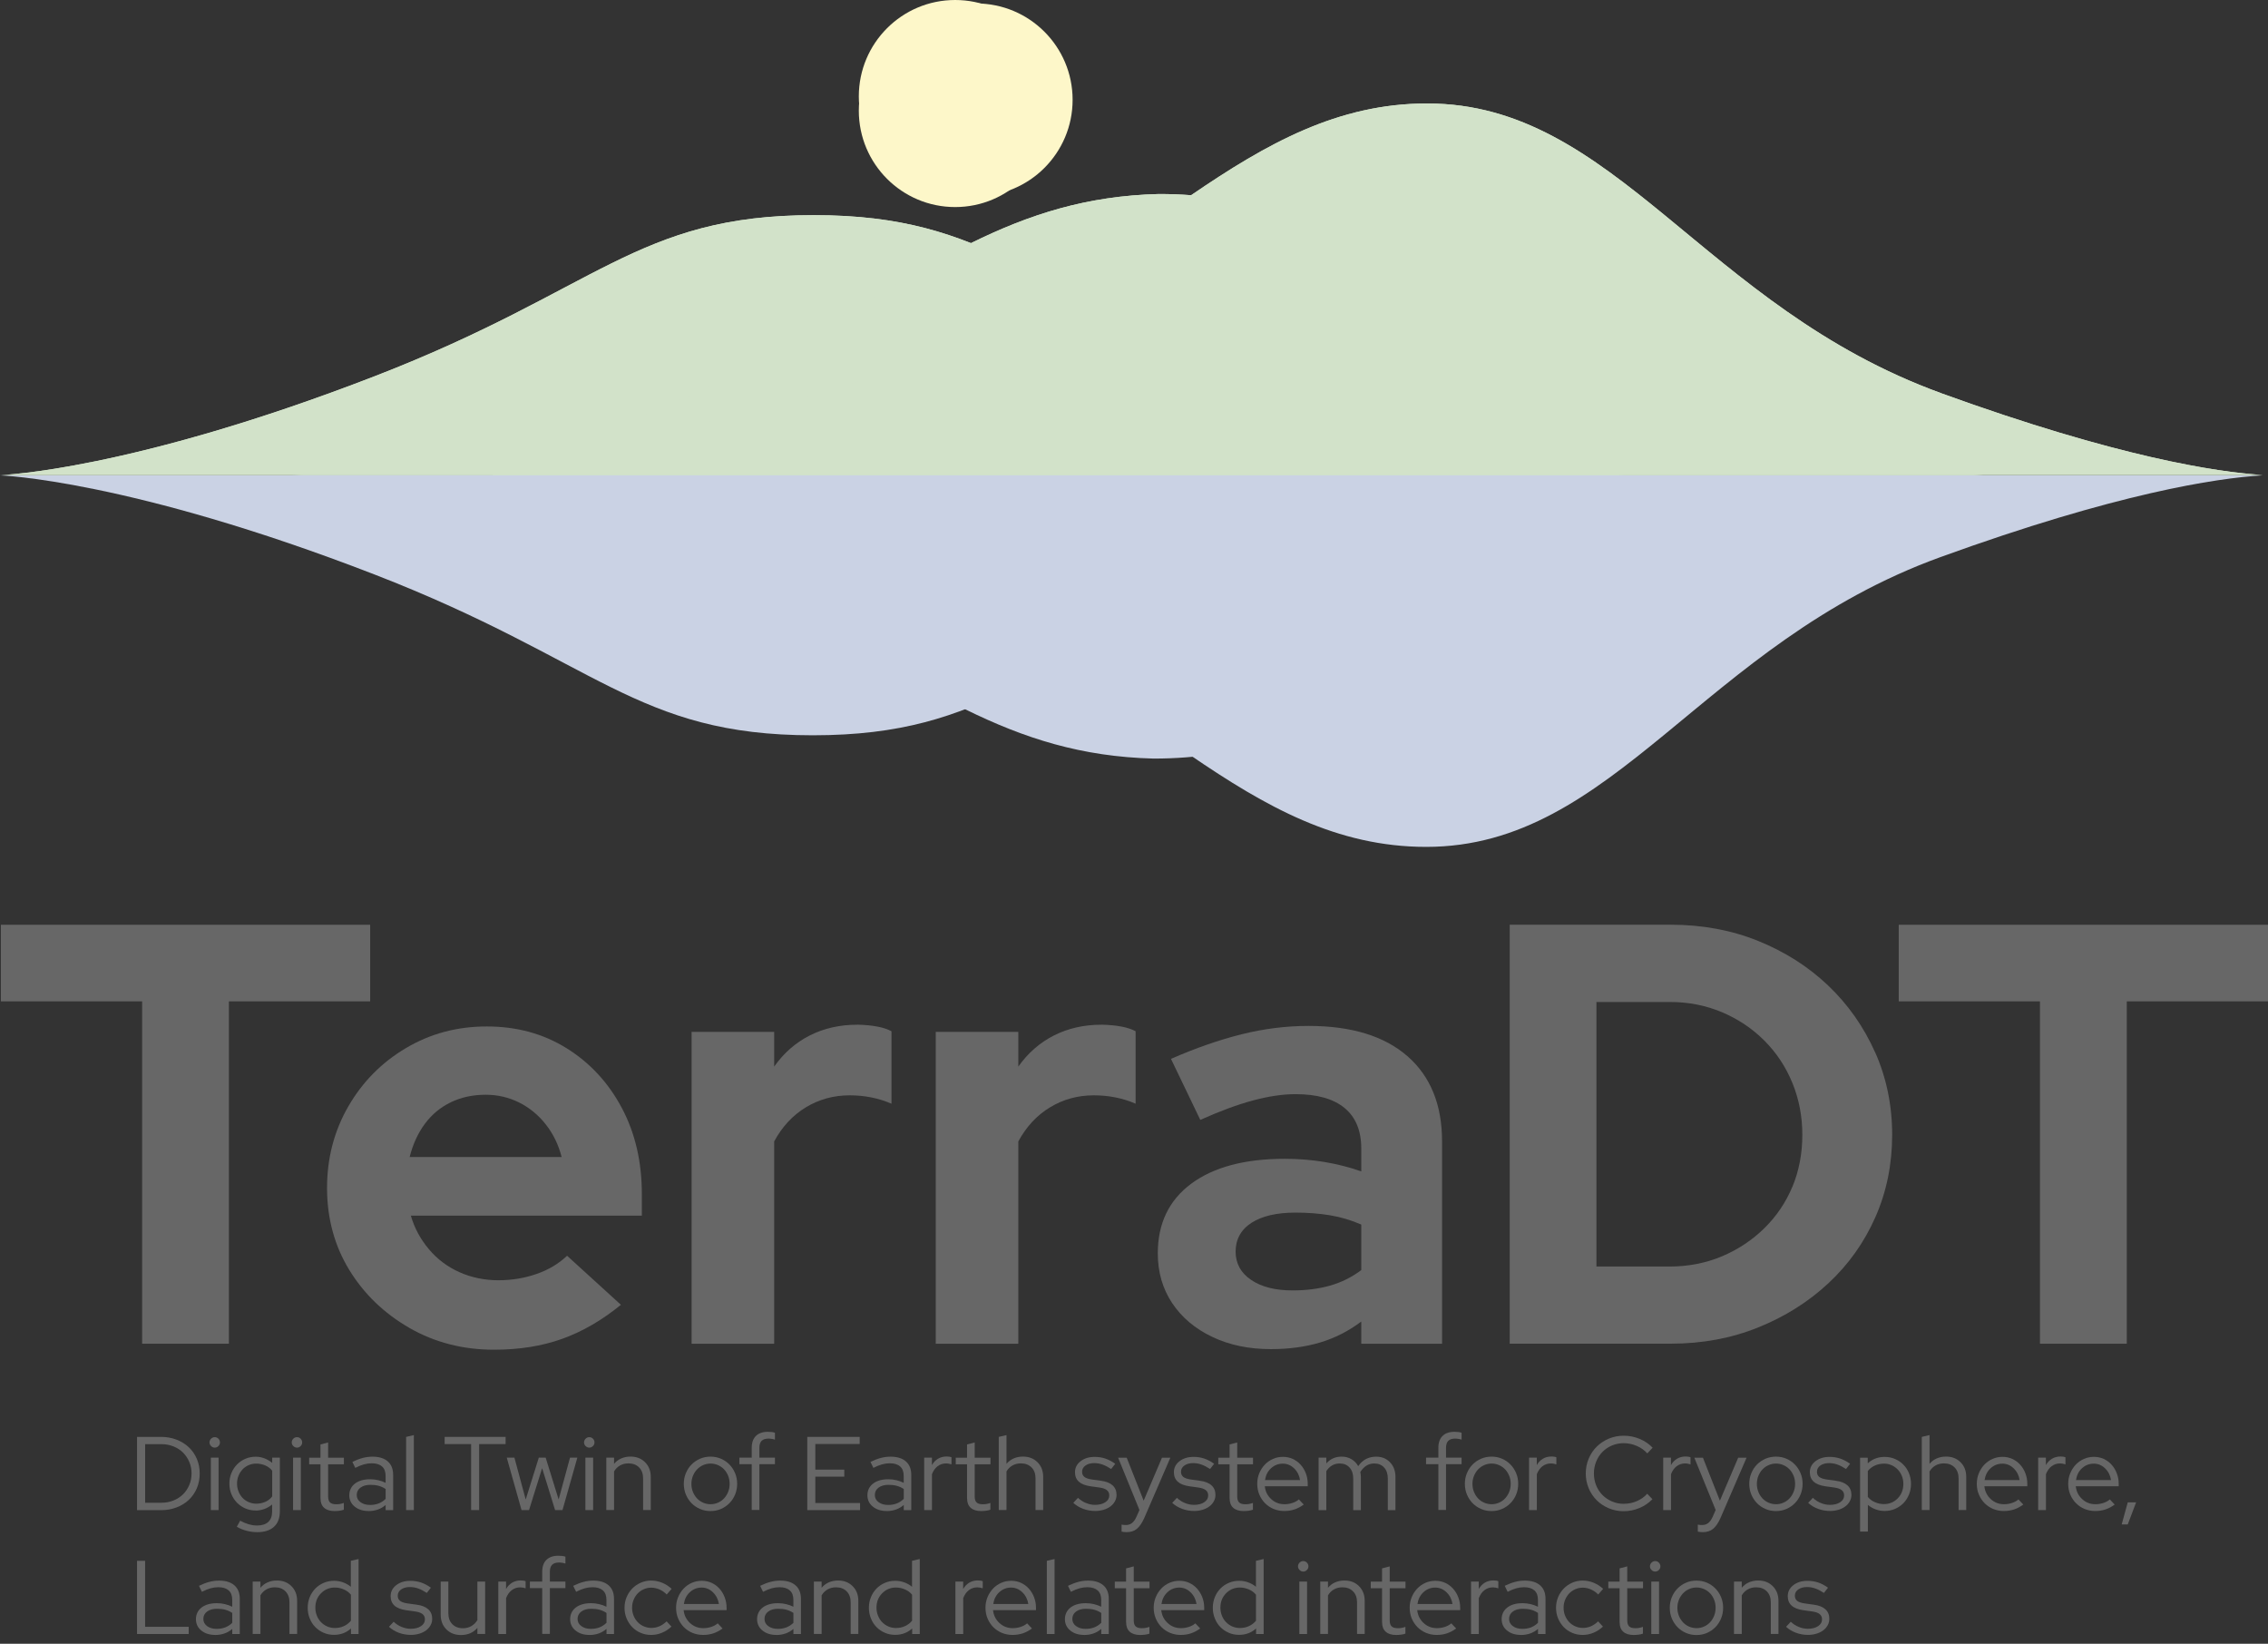 <svg width="247" height="179" viewBox="0 0 247 179" fill="none" xmlns="http://www.w3.org/2000/svg">
<rect x="0" y="0" width="247" height="179" fill="#333333" stroke="none"/>
<g style="mix-blend-mode:multiply">
<path d="M88.618 23.429C107.879 23.429 112.057 31.531 136.368 40.946C163.045 51.272 177.138 51.733 177.138 51.733H0.098C0.098 51.733 14.191 51.277 40.868 40.946C65.179 31.531 69.357 23.429 88.618 23.429Z" fill="#D2E2C9"/>
</g>
<g style="mix-blend-mode:multiply">
<path d="M216.017 51.733H53.584C53.584 51.733 56.803 50.581 61.402 48.794C68.392 46.07 78.581 41.867 85.498 37.953C93.463 33.447 99.689 29.445 105.738 26.476C112.145 23.322 118.347 21.328 126.209 21.127C127.438 21.127 128.609 21.171 129.726 21.259C147.365 22.587 152.763 33.971 177.148 42.822C196.438 49.817 209.561 51.424 216.012 51.733H216.017Z" fill="#D2E2C9"/>
</g>
<g style="mix-blend-mode:multiply">
<path d="M211.398 42.818C230.678 49.812 241.494 51.419 246.456 51.728H31.776C31.776 51.728 44.836 51.306 61.407 48.789C72.723 47.074 85.679 44.385 97.225 40.192C104.127 37.689 110.019 34.466 115.339 31.091C120.546 27.784 125.21 24.326 129.731 21.25C137.941 15.641 145.69 11.267 155.418 11.267C175.967 11.267 185.456 33.398 211.398 42.813V42.818Z" fill="#D2E2C9"/>
</g>
<g style="mix-blend-mode:multiply">
<path d="M88.618 23.429C107.879 23.429 112.057 31.531 136.368 40.946C163.045 51.272 177.138 51.733 177.138 51.733H0.098C0.098 51.733 14.191 51.277 40.868 40.946C65.179 31.531 69.357 23.429 88.618 23.429Z" fill="#D2E2C9"/>
</g>
<g style="mix-blend-mode:multiply">
<path d="M216.017 51.733H53.584C53.584 51.733 56.803 50.581 61.402 48.794C68.392 46.07 78.581 41.867 85.498 37.953C93.463 33.447 99.689 29.445 105.738 26.476C112.145 23.322 118.347 21.328 126.209 21.127C127.438 21.127 128.609 21.171 129.726 21.259C147.365 22.587 152.763 33.971 177.148 42.822C196.438 49.817 209.561 51.424 216.012 51.733H216.017Z" fill="#D2E2C9"/>
</g>
<g style="mix-blend-mode:multiply">
<path d="M211.398 42.818C230.678 49.812 241.494 51.419 246.456 51.728H31.776C31.776 51.728 44.836 51.306 61.407 48.789C72.723 47.074 85.679 44.385 97.225 40.192C104.127 37.689 110.019 34.466 115.339 31.091C120.546 27.784 125.21 24.326 129.731 21.25C137.941 15.641 145.69 11.267 155.418 11.267C175.967 11.267 185.456 33.398 211.398 42.813V42.818Z" fill="#D2E2C9"/>
</g>
<g style="mix-blend-mode:multiply">
<path d="M88.52 80.07C107.781 80.07 111.959 71.968 136.27 62.553C162.947 52.227 177.04 51.767 177.04 51.767H0C0 51.767 14.093 52.222 40.77 62.553C65.081 71.968 69.259 80.07 88.52 80.07Z" fill="#CAD2E4"/>
</g>
<g style="mix-blend-mode:multiply">
<path d="M215.428 52C208.977 52.309 195.854 53.915 176.564 60.91C152.179 69.762 146.781 81.146 129.142 82.473C128.025 82.561 126.854 82.606 125.625 82.606C117.763 82.405 111.561 80.406 105.154 77.257C99.104 74.283 92.878 70.281 84.913 65.779C77.997 61.865 67.813 57.658 60.818 54.939C56.218 53.151 53 52 53 52H215.433H215.428Z" fill="#CAD2E4"/>
</g>
<g style="mix-blend-mode:multiply">
<path d="M246.358 51.767C241.396 52.075 230.58 53.682 211.3 60.677C185.363 70.092 175.869 92.223 155.32 92.223C145.587 92.223 137.843 87.849 129.633 82.24C125.112 79.164 120.448 75.706 115.241 72.399C109.921 69.024 104.024 65.801 97.127 63.298C85.581 59.105 72.625 56.416 61.309 54.701C44.738 52.188 31.678 51.762 31.678 51.762H246.358V51.767Z" fill="#CAD2E4"/>
</g>
<g style="mix-blend-mode:multiply">
<path d="M104.024 22.548C109.819 22.548 114.516 17.85 114.516 12.055C114.516 6.26 109.819 1.563 104.024 1.563C98.229 1.563 93.531 6.26 93.531 12.055C93.531 17.85 98.229 22.548 104.024 22.548Z" fill="#FDF7C9"/>
</g>
<g style="mix-blend-mode:multiply">
<path d="M106.321 21.362C112.116 21.362 116.814 16.665 116.814 10.87C116.814 5.075 112.116 0.377 106.321 0.377C100.526 0.377 95.829 5.075 95.829 10.87C95.829 16.665 100.526 21.362 106.321 21.362Z" fill="#FDF7C9"/>
</g>
<g style="mix-blend-mode:multiply">
<path d="M104.024 20.985C109.819 20.985 114.516 16.287 114.516 10.492C114.516 4.698 109.819 0 104.024 0C98.229 0 93.531 4.698 93.531 10.492C93.531 16.287 98.229 20.985 104.024 20.985Z" fill="#FDF7C9"/>
</g>
<path d="M0.098 100.703V109.045H15.479V146.327H24.928V109.045H40.314V100.703H0.098Z" fill="#676767"/>
<path d="M69.901 130.03C69.901 126.513 69.176 123.383 67.716 120.644C66.261 117.906 64.263 115.746 61.725 114.159C59.178 112.572 56.283 111.778 53.021 111.778C49.759 111.778 46.873 112.562 44.223 114.124C41.573 115.692 39.477 117.808 37.934 120.483C36.391 123.157 35.617 126.121 35.617 129.378C35.617 132.636 36.42 135.648 38.032 138.279C39.638 140.909 41.823 143.011 44.581 144.603C47.344 146.19 50.415 146.978 53.805 146.978C56.543 146.978 59.007 146.587 61.201 145.803C63.396 145.024 65.537 143.785 67.623 142.09L61.76 136.746C60.849 137.613 59.737 138.279 58.434 138.729C57.131 139.185 55.74 139.415 54.265 139.415C52.791 139.415 51.331 139.121 50.028 138.533C48.72 137.946 47.613 137.113 46.702 136.025C45.786 134.938 45.134 133.723 44.742 132.376H69.901V130.03ZM44.615 125.989C44.963 124.602 45.517 123.397 46.276 122.373C47.04 121.35 47.985 120.566 49.112 120.027C50.243 119.483 51.502 119.214 52.894 119.214C54.197 119.214 55.411 119.498 56.543 120.061C57.67 120.63 58.639 121.423 59.438 122.442C60.246 123.466 60.819 124.646 61.167 125.993H44.61L44.615 125.989Z" fill="#676767"/>
<path d="M93.37 111.587C91.459 111.587 89.73 111.979 88.187 112.758C86.644 113.541 85.356 114.673 84.312 116.147V112.371H75.319V146.327H84.312V124.298C85.18 122.692 86.335 121.448 87.766 120.581C89.201 119.713 90.788 119.278 92.527 119.278C93.35 119.278 94.144 119.351 94.903 119.508C95.667 119.66 96.392 119.885 97.088 120.189V112.302C96.309 111.866 95.064 111.626 93.37 111.582V111.587Z" fill="#676767"/>
<path d="M119.963 111.587C118.048 111.587 116.324 111.979 114.781 112.758C113.238 113.541 111.945 114.673 110.901 116.147V112.371H101.908V146.327H110.901V124.298C111.768 122.692 112.924 121.448 114.359 120.581C115.79 119.713 117.377 119.278 119.116 119.278C119.944 119.278 120.737 119.351 121.497 119.508C122.256 119.66 122.981 119.885 123.676 120.189V112.302C122.897 111.866 121.658 111.626 119.963 111.582V111.587Z" fill="#676767"/>
<path d="M153.268 115.006C150.745 112.812 147.16 111.719 142.511 111.719C140.081 111.719 137.647 112.023 135.217 112.63C132.783 113.238 130.221 114.129 127.527 115.305L130.72 121.952C132.851 120.997 134.762 120.287 136.456 119.836C138.151 119.38 139.694 119.15 141.086 119.15C143.432 119.15 145.21 119.65 146.43 120.654C147.645 121.653 148.252 123.128 148.252 125.082V127.561C145.646 126.645 142.864 126.189 139.91 126.189C135.565 126.189 132.18 127.091 129.741 128.893C127.306 130.701 126.091 133.228 126.091 136.491C126.091 138.533 126.615 140.336 127.654 141.899C128.697 143.466 130.157 144.696 132.023 145.582C133.89 146.474 136.02 146.915 138.411 146.915C140.365 146.915 142.144 146.675 143.755 146.195C145.362 145.719 146.861 144.955 148.252 143.912V146.327H157.05V124.298C157.05 120.301 155.791 117.206 153.273 115.006H153.268ZM148.252 138.308C147.209 139.092 146.067 139.655 144.833 140.003C143.594 140.351 142.237 140.522 140.762 140.522C138.891 140.522 137.392 140.145 136.261 139.381C135.134 138.622 134.566 137.588 134.566 136.285C134.566 134.982 135.144 133.899 136.295 133.16C137.446 132.42 139.043 132.048 141.086 132.048C142.433 132.048 143.691 132.146 144.862 132.342C146.038 132.538 147.164 132.876 148.252 133.351V138.303V138.308Z" fill="#676767"/>
<path d="M204.207 114.585C202.968 111.807 201.263 109.383 199.093 107.315C196.923 105.253 194.376 103.637 191.466 102.461C188.556 101.285 185.382 100.698 181.948 100.698H164.417V146.322H181.948C185.377 146.322 188.552 145.734 191.466 144.558C194.376 143.388 196.933 141.781 199.127 139.738C201.322 137.696 203.027 135.295 204.246 132.533C205.461 129.775 206.069 126.787 206.069 123.573C206.069 120.36 205.446 117.362 204.212 114.58L204.207 114.585ZM195.209 129.216C194.493 130.936 193.475 132.445 192.147 133.748C190.82 135.051 189.277 136.074 187.518 136.814C185.755 137.554 183.854 137.921 181.811 137.921H173.861V109.113H181.88C183.878 109.113 185.759 109.481 187.518 110.22C189.277 110.96 190.82 111.989 192.147 113.316C193.475 114.644 194.493 116.187 195.209 117.945C195.929 119.709 196.286 121.585 196.286 123.588C196.286 125.592 195.924 127.507 195.209 129.226V129.216Z" fill="#676767"/>
<path d="M206.784 100.703V109.045H222.165V146.327H231.619V109.045H247V100.703H206.784Z" fill="#676767"/>
<path d="M14.925 164.441V156.472H17.556C18.154 156.472 18.712 156.574 19.231 156.775C19.746 156.976 20.191 157.25 20.564 157.603C20.936 157.951 21.225 158.372 21.436 158.862C21.646 159.352 21.749 159.886 21.749 160.464C21.749 161.042 21.646 161.576 21.436 162.066C21.225 162.555 20.936 162.977 20.569 163.325C20.201 163.672 19.76 163.947 19.241 164.147C18.727 164.348 18.163 164.451 17.556 164.451H14.925V164.441ZM17.605 157.265H15.807V163.643H17.605C18.061 163.643 18.492 163.56 18.893 163.398C19.295 163.236 19.643 163.011 19.932 162.727C20.221 162.443 20.446 162.105 20.613 161.713C20.779 161.321 20.863 160.905 20.863 160.454C20.863 160.003 20.779 159.587 20.613 159.195C20.446 158.803 20.216 158.465 19.932 158.181C19.643 157.897 19.3 157.672 18.893 157.51C18.492 157.348 18.061 157.265 17.605 157.265Z" fill="#676767"/>
<path d="M23.385 157.642C23.233 157.642 23.101 157.584 22.988 157.471C22.876 157.358 22.817 157.226 22.817 157.074C22.817 156.922 22.876 156.78 22.988 156.668C23.101 156.56 23.233 156.501 23.385 156.501C23.537 156.501 23.679 156.555 23.787 156.668C23.895 156.78 23.953 156.912 23.953 157.074C23.953 157.236 23.9 157.358 23.787 157.471C23.679 157.584 23.542 157.642 23.385 157.642ZM23.806 158.735V164.441H22.964V158.735H23.806Z" fill="#676767"/>
<path d="M27.828 164.486C27.431 164.486 27.064 164.412 26.716 164.26C26.368 164.108 26.07 163.903 25.81 163.638C25.55 163.374 25.35 163.065 25.203 162.712C25.056 162.355 24.982 161.973 24.982 161.561C24.982 161.15 25.056 160.768 25.203 160.41C25.35 160.052 25.555 159.744 25.81 159.479C26.065 159.215 26.373 159.009 26.721 158.857C27.069 158.705 27.446 158.632 27.848 158.632C28.176 158.632 28.489 158.691 28.798 158.808C29.107 158.926 29.386 159.092 29.645 159.303V158.735H30.478V164.579C30.478 165.308 30.268 165.867 29.841 166.259C29.415 166.651 28.808 166.847 28.019 166.847C27.622 166.847 27.235 166.793 26.849 166.695C26.462 166.592 26.109 166.445 25.79 166.259L26.153 165.597C26.496 165.779 26.809 165.911 27.103 165.994C27.397 166.077 27.691 166.122 27.985 166.122C28.524 166.122 28.935 165.994 29.214 165.735C29.494 165.475 29.636 165.098 29.636 164.598V163.834C29.376 164.045 29.097 164.211 28.788 164.324C28.48 164.437 28.161 164.495 27.828 164.495V164.486ZM25.815 161.561C25.815 161.865 25.869 162.149 25.977 162.418C26.084 162.688 26.231 162.918 26.417 163.114C26.604 163.31 26.824 163.462 27.084 163.574C27.343 163.687 27.613 163.746 27.902 163.746C28.264 163.746 28.602 163.677 28.906 163.54C29.21 163.403 29.454 163.212 29.645 162.957V160.155C29.454 159.91 29.21 159.724 28.901 159.587C28.592 159.45 28.259 159.381 27.907 159.381C27.613 159.381 27.333 159.435 27.079 159.548C26.824 159.661 26.604 159.812 26.417 160.008C26.231 160.204 26.084 160.439 25.977 160.704C25.869 160.968 25.815 161.253 25.815 161.556V161.561Z" fill="#676767"/>
<path d="M32.34 157.642C32.188 157.642 32.056 157.584 31.943 157.471C31.83 157.358 31.771 157.226 31.771 157.074C31.771 156.922 31.83 156.78 31.943 156.668C32.056 156.56 32.188 156.501 32.34 156.501C32.492 156.501 32.634 156.555 32.741 156.668C32.849 156.78 32.908 156.912 32.908 157.074C32.908 157.236 32.854 157.358 32.741 157.471C32.634 157.584 32.496 157.642 32.34 157.642ZM32.761 158.735V164.441H31.918V158.735H32.761Z" fill="#676767"/>
<path d="M34.901 163.168V159.455H33.672V158.74H34.901V157.295L35.734 157.079V158.74H37.454V159.455H35.734V162.952C35.734 163.256 35.803 163.476 35.94 163.609C36.077 163.741 36.303 163.809 36.611 163.809C36.773 163.809 36.915 163.8 37.037 163.775C37.165 163.751 37.297 163.716 37.444 163.663V164.402C37.297 164.456 37.14 164.495 36.959 164.515C36.778 164.534 36.606 164.549 36.44 164.549C35.945 164.549 35.568 164.432 35.303 164.196C35.039 163.961 34.906 163.618 34.906 163.173L34.901 163.168Z" fill="#676767"/>
<path d="M40.148 164.544C39.526 164.544 39.016 164.383 38.629 164.064C38.237 163.746 38.041 163.329 38.041 162.825C38.041 162.32 38.247 161.87 38.659 161.556C39.07 161.243 39.624 161.086 40.319 161.086C40.623 161.086 40.917 161.12 41.201 161.189C41.485 161.257 41.75 161.35 41.995 161.473V160.723C41.995 160.268 41.867 159.925 41.608 159.695C41.348 159.464 40.976 159.347 40.481 159.347C40.202 159.347 39.918 159.386 39.633 159.464C39.349 159.543 39.036 159.67 38.693 159.847L38.375 159.195C38.786 158.999 39.163 158.852 39.511 158.764C39.859 158.671 40.212 158.627 40.559 158.627C41.279 158.627 41.838 158.798 42.23 159.141C42.622 159.484 42.818 159.974 42.818 160.611V164.446H41.999V163.888C41.74 164.108 41.461 164.275 41.152 164.383C40.843 164.49 40.51 164.549 40.158 164.549L40.148 164.544ZM38.85 162.8C38.85 163.119 38.982 163.378 39.256 163.579C39.526 163.78 39.873 163.883 40.3 163.883C40.643 163.883 40.951 163.829 41.235 163.721C41.514 163.613 41.769 163.447 41.999 163.222V162.149C41.764 161.987 41.51 161.875 41.24 161.801C40.971 161.728 40.672 161.693 40.344 161.693C39.888 161.693 39.526 161.796 39.256 161.997C38.987 162.198 38.85 162.467 38.85 162.8Z" fill="#676767"/>
<path d="M45.071 156.276V164.441H44.228V156.472L45.071 156.276Z" fill="#676767"/>
<path d="M48.426 157.255V156.472H55.064V157.255H52.183V164.441H51.307V157.255H48.426Z" fill="#676767"/>
<path d="M57.616 164.441H56.798L55.191 158.735H56.024L57.253 163.29L58.679 158.735H59.428L60.839 163.29L62.078 158.735H62.877L61.26 164.441H60.452L59.041 159.876L57.616 164.441Z" fill="#676767"/>
<path d="M64.175 157.642C64.023 157.642 63.891 157.584 63.778 157.471C63.665 157.358 63.606 157.226 63.606 157.074C63.606 156.922 63.665 156.78 63.778 156.668C63.891 156.56 64.023 156.501 64.175 156.501C64.326 156.501 64.469 156.555 64.576 156.668C64.684 156.78 64.743 156.912 64.743 157.074C64.743 157.236 64.689 157.358 64.576 157.471C64.469 157.584 64.331 157.642 64.175 157.642ZM64.596 158.735V164.441H63.753V158.735H64.596Z" fill="#676767"/>
<path d="M66.031 164.441V158.735H66.874V159.406C67.094 159.146 67.354 158.95 67.657 158.818C67.961 158.686 68.299 158.617 68.671 158.617C69.318 158.617 69.842 158.823 70.254 159.234C70.665 159.646 70.871 160.175 70.871 160.826V164.436H70.038V160.998C70.038 160.498 69.896 160.096 69.607 159.802C69.318 159.509 68.931 159.357 68.446 159.357C68.103 159.357 67.8 159.43 67.53 159.582C67.261 159.734 67.04 159.949 66.874 160.234V164.436H66.031V164.441Z" fill="#676767"/>
<path d="M74.471 161.581C74.471 161.169 74.545 160.782 74.697 160.42C74.849 160.057 75.054 159.739 75.319 159.474C75.578 159.21 75.892 158.999 76.245 158.847C76.602 158.696 76.979 158.622 77.381 158.622C77.783 158.622 78.16 158.696 78.513 158.847C78.865 158.999 79.174 159.21 79.433 159.474C79.693 159.739 79.904 160.057 80.056 160.42C80.207 160.782 80.281 161.169 80.281 161.581C80.281 161.992 80.207 162.389 80.056 162.751C79.904 163.114 79.698 163.432 79.433 163.697C79.169 163.961 78.865 164.172 78.513 164.324C78.16 164.476 77.783 164.549 77.381 164.549C76.979 164.549 76.597 164.476 76.245 164.324C75.887 164.172 75.578 163.961 75.319 163.697C75.059 163.432 74.849 163.114 74.697 162.751C74.545 162.389 74.471 161.997 74.471 161.581ZM77.386 163.805C77.675 163.805 77.944 163.746 78.199 163.633C78.454 163.521 78.674 163.364 78.86 163.163C79.046 162.962 79.193 162.727 79.301 162.458C79.409 162.188 79.463 161.899 79.463 161.586C79.463 161.272 79.409 160.983 79.301 160.714C79.193 160.444 79.046 160.209 78.86 160.013C78.674 159.817 78.454 159.661 78.199 159.548C77.944 159.435 77.675 159.376 77.386 159.376C77.097 159.376 76.828 159.435 76.573 159.548C76.318 159.661 76.098 159.817 75.912 160.013C75.725 160.209 75.578 160.444 75.466 160.714C75.358 160.983 75.299 161.272 75.299 161.586C75.299 161.899 75.353 162.188 75.461 162.458C75.569 162.727 75.716 162.962 75.902 163.163C76.088 163.364 76.308 163.521 76.568 163.633C76.828 163.746 77.097 163.805 77.386 163.805Z" fill="#676767"/>
<path d="M80.526 158.735H81.868V157.652C81.868 157.098 82.02 156.672 82.323 156.369C82.627 156.07 83.063 155.918 83.631 155.918C83.783 155.918 83.92 155.928 84.043 155.942C84.165 155.957 84.283 155.982 84.395 156.021V156.77C84.268 156.731 84.151 156.702 84.043 156.687C83.935 156.672 83.817 156.658 83.69 156.658C83.357 156.658 83.107 156.741 82.946 156.903C82.784 157.064 82.701 157.324 82.701 157.672V158.73H84.395V159.445H82.701V164.431H81.868V159.445H80.526V158.73V158.735Z" fill="#676767"/>
<path d="M87.918 164.441V156.472H93.624V157.246H88.794V160.038H91.949V160.802H88.794V163.672H93.668V164.446H87.918V164.441Z" fill="#676767"/>
<path d="M96.573 164.544C95.951 164.544 95.442 164.383 95.055 164.064C94.663 163.746 94.467 163.329 94.467 162.825C94.467 162.32 94.672 161.87 95.084 161.556C95.496 161.243 96.049 161.086 96.745 161.086C97.048 161.086 97.342 161.12 97.626 161.189C97.91 161.257 98.175 161.35 98.42 161.473V160.723C98.42 160.268 98.293 159.925 98.033 159.695C97.773 159.464 97.401 159.347 96.906 159.347C96.627 159.347 96.343 159.386 96.059 159.464C95.775 159.543 95.461 159.67 95.118 159.847L94.8 159.195C95.211 158.999 95.588 158.852 95.936 158.764C96.284 158.671 96.637 158.627 96.985 158.627C97.705 158.627 98.263 158.798 98.655 159.141C99.047 159.484 99.243 159.974 99.243 160.611V164.446H98.425V163.888C98.165 164.108 97.886 164.275 97.577 164.383C97.269 164.49 96.936 164.549 96.583 164.549L96.573 164.544ZM95.275 162.8C95.275 163.119 95.407 163.378 95.682 163.579C95.951 163.78 96.299 163.883 96.725 163.883C97.068 163.883 97.376 163.829 97.661 163.721C97.94 163.613 98.195 163.447 98.425 163.222V162.149C98.19 161.987 97.935 161.875 97.665 161.801C97.396 161.728 97.097 161.693 96.769 161.693C96.314 161.693 95.951 161.796 95.682 161.997C95.412 162.198 95.275 162.467 95.275 162.8Z" fill="#676767"/>
<path d="M100.649 164.441V158.735H101.491V159.543C101.658 159.249 101.878 159.019 102.153 158.852C102.427 158.691 102.735 158.607 103.088 158.607C103.196 158.607 103.289 158.612 103.372 158.627C103.456 158.637 103.539 158.661 103.622 158.691V159.465C103.524 159.435 103.426 159.411 103.328 159.391C103.23 159.371 103.132 159.362 103.034 159.362C102.686 159.362 102.378 159.465 102.113 159.665C101.849 159.866 101.643 160.155 101.496 160.537V164.441H100.654H100.649Z" fill="#676767"/>
<path d="M105.317 163.168V159.455H104.087V158.74H105.317V157.295L106.15 157.079V158.74H107.869V159.455H106.15V162.952C106.15 163.256 106.218 163.476 106.355 163.609C106.492 163.741 106.718 163.809 107.026 163.809C107.188 163.809 107.33 163.8 107.453 163.775C107.58 163.751 107.712 163.716 107.859 163.663V164.402C107.712 164.456 107.555 164.495 107.374 164.515C107.193 164.534 107.021 164.549 106.855 164.549C106.36 164.549 105.983 164.432 105.718 164.196C105.454 163.961 105.322 163.618 105.322 163.173L105.317 163.168Z" fill="#676767"/>
<path d="M108.77 164.441V156.472L109.613 156.276V159.406C109.833 159.146 110.093 158.95 110.397 158.818C110.7 158.686 111.038 158.617 111.411 158.617C112.057 158.617 112.581 158.823 112.993 159.234C113.404 159.646 113.61 160.175 113.61 160.826V164.436H112.777V160.998C112.777 160.498 112.635 160.096 112.346 159.803C112.057 159.509 111.67 159.357 111.185 159.357C110.842 159.357 110.539 159.43 110.269 159.582C110 159.734 109.779 159.949 109.613 160.234V164.436H108.77V164.441Z" fill="#676767"/>
<path d="M116.887 163.658L117.401 163.109C117.661 163.354 117.95 163.54 118.273 163.672C118.597 163.805 118.925 163.873 119.258 163.873C119.713 163.873 120.086 163.78 120.375 163.589C120.664 163.398 120.806 163.153 120.806 162.849C120.806 162.604 120.722 162.413 120.551 162.276C120.38 162.134 120.11 162.041 119.748 161.987L118.758 161.85C118.19 161.767 117.764 161.6 117.489 161.346C117.21 161.091 117.073 160.748 117.073 160.317C117.073 159.837 117.274 159.44 117.676 159.127C118.077 158.813 118.592 158.651 119.214 158.651C119.625 158.651 120.012 158.71 120.38 158.833C120.747 158.955 121.105 159.146 121.457 159.401L121.011 159.969C120.693 159.758 120.384 159.597 120.086 159.489C119.787 159.381 119.478 159.327 119.17 159.327C118.783 159.327 118.464 159.416 118.219 159.587C117.974 159.758 117.847 159.989 117.847 160.268C117.847 160.513 117.93 160.699 118.097 160.831C118.263 160.963 118.533 161.057 118.905 161.11L119.895 161.248C120.463 161.321 120.889 161.492 121.173 161.752C121.457 162.012 121.599 162.359 121.599 162.795C121.599 163.04 121.541 163.266 121.423 163.486C121.305 163.702 121.144 163.888 120.933 164.045C120.722 164.201 120.478 164.324 120.198 164.407C119.919 164.49 119.615 164.539 119.287 164.539C118.817 164.539 118.376 164.461 117.96 164.304C117.543 164.147 117.186 163.932 116.882 163.648L116.887 163.658Z" fill="#676767"/>
<path d="M123.765 165.181L124.093 164.432L121.771 158.74H122.706L124.553 163.418L126.547 158.74H127.458L124.622 165.299C124.377 165.847 124.107 166.239 123.814 166.484C123.52 166.729 123.142 166.846 122.687 166.846C122.579 166.846 122.481 166.842 122.383 166.827C122.29 166.817 122.212 166.802 122.148 166.788V166.024C122.222 166.038 122.3 166.048 122.368 166.058C122.442 166.068 122.525 166.068 122.623 166.068C122.883 166.068 123.103 165.994 123.284 165.852C123.466 165.71 123.627 165.485 123.765 165.181Z" fill="#676767"/>
<path d="M127.659 163.658L128.173 163.109C128.433 163.354 128.722 163.54 129.045 163.672C129.368 163.805 129.697 163.873 130.03 163.873C130.485 163.873 130.858 163.78 131.147 163.589C131.436 163.398 131.578 163.153 131.578 162.849C131.578 162.604 131.494 162.413 131.323 162.276C131.151 162.134 130.882 162.041 130.52 161.987L129.53 161.85C128.962 161.767 128.536 161.6 128.261 161.346C127.982 161.091 127.845 160.748 127.845 160.317C127.845 159.837 128.046 159.44 128.447 159.127C128.849 158.813 129.363 158.651 129.986 158.651C130.397 158.651 130.784 158.71 131.151 158.833C131.519 158.955 131.876 159.146 132.229 159.401L131.783 159.969C131.465 159.758 131.156 159.597 130.858 159.489C130.559 159.381 130.25 159.327 129.942 159.327C129.555 159.327 129.236 159.416 128.991 159.587C128.746 159.758 128.619 159.989 128.619 160.268C128.619 160.513 128.702 160.699 128.869 160.831C129.035 160.963 129.305 161.057 129.677 161.11L130.666 161.248C131.235 161.321 131.661 161.492 131.945 161.752C132.229 162.012 132.371 162.359 132.371 162.795C132.371 163.04 132.312 163.266 132.195 163.486C132.077 163.702 131.916 163.888 131.705 164.045C131.494 164.201 131.249 164.324 130.97 164.407C130.691 164.49 130.387 164.539 130.059 164.539C129.589 164.539 129.148 164.461 128.732 164.304C128.315 164.147 127.958 163.932 127.654 163.648L127.659 163.658Z" fill="#676767"/>
<path d="M133.909 163.168V159.455H132.68V158.74H133.909V157.295L134.742 157.079V158.74H136.461V159.455H134.742V162.952C134.742 163.256 134.811 163.476 134.948 163.609C135.085 163.741 135.31 163.809 135.619 163.809C135.781 163.809 135.923 163.8 136.045 163.775C136.172 163.751 136.305 163.716 136.452 163.663V164.402C136.305 164.456 136.148 164.495 135.967 164.515C135.785 164.534 135.614 164.549 135.447 164.549C134.953 164.549 134.576 164.432 134.311 164.196C134.046 163.961 133.914 163.618 133.914 163.173L133.909 163.168Z" fill="#676767"/>
<path d="M141.987 163.839C141.668 164.074 141.335 164.25 140.992 164.368C140.645 164.485 140.268 164.544 139.861 164.544C139.454 164.544 139.067 164.466 138.705 164.319C138.342 164.167 138.034 163.956 137.769 163.692C137.51 163.427 137.299 163.114 137.147 162.751C136.995 162.389 136.922 162.002 136.922 161.586C136.922 161.169 136.995 160.792 137.142 160.434C137.289 160.077 137.49 159.768 137.74 159.499C137.99 159.234 138.289 159.024 138.631 158.872C138.974 158.72 139.342 158.646 139.729 158.646C140.116 158.646 140.463 158.725 140.792 158.872C141.12 159.024 141.409 159.234 141.644 159.499C141.884 159.763 142.075 160.077 142.212 160.434C142.349 160.792 142.423 161.174 142.423 161.586V161.845H137.745C137.804 162.409 138.039 162.874 138.44 163.246C138.842 163.618 139.327 163.805 139.885 163.805C140.179 163.805 140.468 163.76 140.752 163.667C141.037 163.574 141.267 163.447 141.458 163.28L141.982 163.839H141.987ZM139.709 159.386C139.214 159.386 138.788 159.553 138.426 159.886C138.063 160.219 137.848 160.65 137.769 161.174H141.585C141.507 160.674 141.296 160.248 140.944 159.905C140.591 159.563 140.179 159.386 139.709 159.386Z" fill="#676767"/>
<path d="M143.603 164.441V158.735H144.446V159.362C144.656 159.117 144.906 158.936 145.185 158.808C145.465 158.681 145.778 158.622 146.121 158.622C146.518 158.622 146.871 158.715 147.184 158.901C147.498 159.087 147.742 159.342 147.919 159.661C148.154 159.313 148.438 159.053 148.766 158.882C149.094 158.71 149.467 158.627 149.878 158.627C150.495 158.627 150.995 158.833 151.387 159.244C151.779 159.656 151.975 160.185 151.975 160.836V164.446H151.142V161.008C151.142 160.508 151.01 160.106 150.745 159.812C150.481 159.518 150.118 159.367 149.663 159.367C149.349 159.367 149.065 159.445 148.81 159.607C148.551 159.768 148.33 159.999 148.149 160.302C148.164 160.386 148.178 160.474 148.188 160.557C148.198 160.645 148.208 160.738 148.208 160.836V164.446H147.375V161.008C147.375 160.508 147.243 160.106 146.978 159.812C146.714 159.518 146.356 159.367 145.906 159.367C145.602 159.367 145.328 159.435 145.078 159.577C144.833 159.719 144.622 159.925 144.446 160.199V164.446H143.603V164.441Z" fill="#676767"/>
<path d="M155.306 158.735H156.648V157.652C156.648 157.098 156.8 156.672 157.104 156.369C157.407 156.07 157.843 155.918 158.411 155.918C158.563 155.918 158.7 155.928 158.823 155.942C158.945 155.957 159.063 155.982 159.176 156.021V156.77C159.048 156.731 158.931 156.702 158.823 156.687C158.715 156.672 158.598 156.658 158.47 156.658C158.137 156.658 157.887 156.741 157.726 156.903C157.564 157.064 157.481 157.324 157.481 157.672V158.73H159.176V159.445H157.481V164.431H156.648V159.445H155.306V158.73V158.735Z" fill="#676767"/>
<path d="M159.533 161.581C159.533 161.169 159.607 160.782 159.759 160.42C159.91 160.057 160.116 159.739 160.381 159.474C160.64 159.21 160.954 158.999 161.306 158.847C161.664 158.696 162.041 158.622 162.443 158.622C162.845 158.622 163.222 158.696 163.574 158.847C163.927 158.999 164.236 159.21 164.495 159.474C164.755 159.739 164.966 160.057 165.117 160.42C165.269 160.782 165.343 161.169 165.343 161.581C165.343 161.992 165.269 162.389 165.117 162.751C164.966 163.114 164.76 163.432 164.495 163.697C164.231 163.961 163.927 164.172 163.574 164.324C163.222 164.476 162.845 164.549 162.443 164.549C162.041 164.549 161.659 164.476 161.306 164.324C160.949 164.172 160.64 163.961 160.381 163.697C160.121 163.432 159.91 163.114 159.759 162.751C159.607 162.389 159.533 161.997 159.533 161.581ZM162.448 163.805C162.737 163.805 163.006 163.746 163.261 163.633C163.516 163.521 163.736 163.364 163.922 163.163C164.108 162.962 164.255 162.727 164.363 162.458C164.471 162.188 164.525 161.899 164.525 161.586C164.525 161.272 164.471 160.983 164.363 160.714C164.255 160.444 164.108 160.209 163.922 160.013C163.736 159.817 163.516 159.661 163.261 159.548C163.006 159.435 162.737 159.376 162.448 159.376C162.159 159.376 161.889 159.435 161.635 159.548C161.38 159.661 161.159 159.817 160.973 160.013C160.787 160.209 160.64 160.444 160.528 160.714C160.42 160.983 160.361 161.272 160.361 161.586C160.361 161.899 160.415 162.188 160.523 162.458C160.63 162.727 160.777 162.962 160.964 163.163C161.15 163.364 161.37 163.521 161.63 163.633C161.889 163.746 162.159 163.805 162.448 163.805Z" fill="#676767"/>
<path d="M166.523 164.441V158.735H167.366V159.543C167.532 159.249 167.753 159.019 168.027 158.852C168.301 158.691 168.61 158.607 168.963 158.607C169.07 158.607 169.163 158.612 169.247 158.627C169.33 158.637 169.413 158.661 169.497 158.691V159.465C169.399 159.435 169.301 159.411 169.203 159.391C169.105 159.371 169.007 159.362 168.909 159.362C168.561 159.362 168.252 159.465 167.988 159.665C167.723 159.866 167.518 160.155 167.371 160.537V164.441H166.528H166.523Z" fill="#676767"/>
<path d="M176.854 163.756C177.349 163.756 177.819 163.658 178.265 163.467C178.71 163.271 179.088 163.006 179.391 162.663L179.96 163.256C179.563 163.667 179.093 163.986 178.549 164.216C178 164.446 177.427 164.564 176.829 164.564C176.232 164.564 175.713 164.456 175.208 164.245C174.704 164.035 174.263 163.741 173.895 163.374C173.523 163.006 173.229 162.57 173.018 162.066C172.808 161.561 172.7 161.022 172.7 160.454C172.7 159.886 172.808 159.347 173.018 158.842C173.229 158.338 173.523 157.902 173.895 157.535C174.268 157.167 174.704 156.878 175.208 156.663C175.713 156.452 176.251 156.344 176.829 156.344C177.447 156.344 178.025 156.462 178.578 156.692C179.127 156.922 179.597 157.246 179.984 157.652L179.401 158.269C179.088 157.922 178.706 157.647 178.245 157.451C177.785 157.255 177.314 157.157 176.829 157.157C176.374 157.157 175.948 157.241 175.546 157.412C175.149 157.584 174.802 157.814 174.517 158.108C174.228 158.402 174.003 158.749 173.837 159.156C173.67 159.563 173.587 159.998 173.587 160.459C173.587 160.919 173.67 161.355 173.837 161.762C174.003 162.169 174.233 162.516 174.527 162.81C174.821 163.104 175.164 163.334 175.566 163.506C175.967 163.677 176.394 163.761 176.859 163.761L176.854 163.756Z" fill="#676767"/>
<path d="M181.135 164.441V158.735H181.978V159.543C182.144 159.249 182.365 159.019 182.639 158.852C182.913 158.691 183.222 158.607 183.575 158.607C183.682 158.607 183.776 158.612 183.859 158.627C183.942 158.637 184.025 158.661 184.109 158.691V159.465C184.011 159.435 183.913 159.411 183.815 159.391C183.717 159.371 183.619 159.362 183.521 159.362C183.173 159.362 182.864 159.465 182.6 159.665C182.335 159.866 182.13 160.155 181.983 160.537V164.441H181.14H181.135Z" fill="#676767"/>
<path d="M186.519 165.181L186.847 164.432L184.525 158.74H185.461L187.307 163.418L189.301 158.74H190.212L187.376 165.299C187.131 165.847 186.862 166.239 186.568 166.484C186.274 166.729 185.897 166.846 185.441 166.846C185.333 166.846 185.235 166.842 185.137 166.827C185.044 166.817 184.966 166.802 184.902 166.788V166.024C184.976 166.038 185.054 166.048 185.123 166.058C185.196 166.068 185.28 166.068 185.377 166.068C185.637 166.068 185.858 165.994 186.039 165.852C186.22 165.71 186.382 165.485 186.519 165.181Z" fill="#676767"/>
<path d="M190.506 161.581C190.506 161.169 190.58 160.782 190.731 160.42C190.883 160.057 191.089 159.739 191.354 159.474C191.613 159.21 191.927 158.999 192.279 158.847C192.637 158.696 193.014 158.622 193.416 158.622C193.817 158.622 194.195 158.696 194.547 158.847C194.9 158.999 195.209 159.21 195.468 159.474C195.728 159.739 195.938 160.057 196.09 160.42C196.242 160.782 196.316 161.169 196.316 161.581C196.316 161.992 196.242 162.389 196.09 162.751C195.938 163.114 195.733 163.432 195.468 163.697C195.204 163.961 194.9 164.172 194.547 164.324C194.195 164.476 193.817 164.549 193.416 164.549C193.014 164.549 192.632 164.476 192.279 164.324C191.922 164.172 191.613 163.961 191.354 163.697C191.094 163.432 190.883 163.114 190.731 162.751C190.58 162.389 190.506 161.997 190.506 161.581ZM193.421 163.805C193.71 163.805 193.979 163.746 194.234 163.633C194.489 163.521 194.709 163.364 194.895 163.163C195.081 162.962 195.228 162.727 195.336 162.458C195.444 162.188 195.498 161.899 195.498 161.586C195.498 161.272 195.444 160.983 195.336 160.714C195.228 160.444 195.081 160.209 194.895 160.013C194.709 159.817 194.489 159.661 194.234 159.548C193.979 159.435 193.71 159.376 193.421 159.376C193.132 159.376 192.862 159.435 192.608 159.548C192.353 159.661 192.132 159.817 191.946 160.013C191.76 160.209 191.613 160.444 191.5 160.714C191.393 160.983 191.334 161.272 191.334 161.586C191.334 161.899 191.388 162.188 191.496 162.458C191.603 162.727 191.75 162.962 191.936 163.163C192.123 163.364 192.343 163.521 192.603 163.633C192.862 163.746 193.132 163.805 193.421 163.805Z" fill="#676767"/>
<path d="M196.918 163.658L197.433 163.109C197.692 163.354 197.981 163.54 198.304 163.672C198.628 163.805 198.956 163.873 199.289 163.873C199.745 163.873 200.117 163.78 200.406 163.589C200.695 163.398 200.837 163.153 200.837 162.849C200.837 162.604 200.754 162.413 200.582 162.276C200.411 162.134 200.141 162.041 199.779 161.987L198.789 161.85C198.221 161.767 197.795 161.6 197.521 161.346C197.242 161.091 197.104 160.748 197.104 160.317C197.104 159.837 197.305 159.44 197.707 159.127C198.109 158.813 198.623 158.651 199.245 158.651C199.656 158.651 200.043 158.71 200.411 158.833C200.778 158.955 201.136 159.146 201.488 159.401L201.043 159.969C200.724 159.758 200.416 159.597 200.117 159.489C199.818 159.381 199.51 159.327 199.201 159.327C198.814 159.327 198.496 159.416 198.251 159.587C198.006 159.758 197.878 159.989 197.878 160.268C197.878 160.513 197.962 160.699 198.128 160.831C198.295 160.963 198.564 161.057 198.936 161.11L199.926 161.248C200.494 161.321 200.92 161.492 201.204 161.752C201.488 162.012 201.631 162.359 201.631 162.795C201.631 163.04 201.572 163.266 201.454 163.486C201.337 163.702 201.175 163.888 200.964 164.045C200.754 164.201 200.509 164.324 200.23 164.407C199.95 164.49 199.647 164.539 199.318 164.539C198.848 164.539 198.407 164.461 197.991 164.304C197.575 164.147 197.217 163.932 196.913 163.648L196.918 163.658Z" fill="#676767"/>
<path d="M202.576 166.778V158.74H203.409V159.357C203.654 159.122 203.933 158.945 204.246 158.828C204.56 158.71 204.898 158.651 205.255 158.651C205.657 158.651 206.034 158.73 206.382 158.877C206.73 159.029 207.034 159.234 207.293 159.499C207.553 159.758 207.754 160.072 207.901 160.434C208.048 160.797 208.121 161.179 208.121 161.59C208.121 162.002 208.048 162.389 207.901 162.751C207.754 163.114 207.548 163.427 207.293 163.692C207.034 163.952 206.73 164.162 206.377 164.314C206.024 164.466 205.647 164.539 205.246 164.539C204.912 164.539 204.589 164.481 204.276 164.368C203.962 164.255 203.678 164.089 203.423 163.878V166.783H202.581L202.576 166.778ZM205.172 159.386C204.815 159.386 204.481 159.455 204.178 159.597C203.869 159.739 203.619 159.935 203.418 160.185V163.006C203.614 163.251 203.869 163.442 204.183 163.579C204.496 163.716 204.824 163.79 205.172 163.79C205.77 163.79 206.274 163.579 206.681 163.158C207.087 162.737 207.288 162.213 207.288 161.59C207.288 161.277 207.234 160.988 207.122 160.719C207.009 160.449 206.862 160.214 206.671 160.018C206.48 159.822 206.255 159.665 206 159.553C205.74 159.44 205.466 159.381 205.167 159.381L205.172 159.386Z" fill="#676767"/>
<path d="M209.297 164.441V156.472L210.139 156.276V159.406C210.359 159.146 210.619 158.95 210.923 158.818C211.226 158.686 211.564 158.617 211.937 158.617C212.583 158.617 213.108 158.823 213.519 159.234C213.93 159.646 214.136 160.175 214.136 160.826V164.436H213.303V160.998C213.303 160.498 213.161 160.096 212.872 159.803C212.583 159.509 212.196 159.357 211.711 159.357C211.369 159.357 211.065 159.43 210.795 159.582C210.526 159.734 210.306 159.949 210.139 160.234V164.436H209.297V164.441Z" fill="#676767"/>
<path d="M220.352 163.839C220.034 164.074 219.701 164.25 219.358 164.368C219.01 164.485 218.633 164.544 218.226 164.544C217.82 164.544 217.433 164.466 217.07 164.319C216.708 164.167 216.399 163.956 216.135 163.692C215.875 163.427 215.665 163.114 215.513 162.751C215.361 162.389 215.287 162.002 215.287 161.586C215.287 161.169 215.361 160.792 215.508 160.434C215.655 160.077 215.856 159.768 216.105 159.499C216.355 159.234 216.654 159.024 216.997 158.872C217.34 158.72 217.707 158.646 218.094 158.646C218.481 158.646 218.829 158.725 219.157 158.872C219.485 159.024 219.774 159.234 220.009 159.499C220.25 159.763 220.441 160.077 220.578 160.434C220.715 160.792 220.788 161.174 220.788 161.586V161.845H216.11C216.169 162.409 216.404 162.874 216.806 163.246C217.208 163.618 217.693 163.805 218.251 163.805C218.545 163.805 218.834 163.76 219.118 163.667C219.402 163.574 219.632 163.447 219.823 163.28L220.347 163.839H220.352ZM218.075 159.386C217.58 159.386 217.154 159.553 216.791 159.886C216.429 160.219 216.213 160.65 216.135 161.174H219.951C219.872 160.674 219.662 160.248 219.309 159.905C218.956 159.563 218.545 159.386 218.075 159.386Z" fill="#676767"/>
<path d="M221.969 164.441V158.735H222.811V159.543C222.978 159.249 223.198 159.019 223.473 158.852C223.747 158.691 224.056 158.607 224.408 158.607C224.516 158.607 224.609 158.612 224.692 158.627C224.776 158.637 224.859 158.661 224.942 158.691V159.465C224.844 159.435 224.746 159.411 224.648 159.391C224.55 159.371 224.452 159.362 224.354 159.362C224.007 159.362 223.698 159.465 223.434 159.665C223.169 159.866 222.963 160.155 222.816 160.537V164.441H221.974H221.969Z" fill="#676767"/>
<path d="M230.306 163.839C229.988 164.074 229.655 164.25 229.312 164.368C228.964 164.485 228.587 164.544 228.18 164.544C227.774 164.544 227.387 164.466 227.024 164.319C226.662 164.167 226.353 163.956 226.089 163.692C225.829 163.427 225.618 163.114 225.466 162.751C225.315 162.389 225.241 162.002 225.241 161.586C225.241 161.169 225.315 160.792 225.462 160.434C225.608 160.077 225.809 159.768 226.059 159.499C226.309 159.234 226.608 159.024 226.951 158.872C227.294 158.72 227.661 158.646 228.048 158.646C228.435 158.646 228.783 158.725 229.111 158.872C229.439 159.024 229.728 159.234 229.963 159.499C230.203 159.763 230.394 160.077 230.531 160.434C230.669 160.792 230.742 161.174 230.742 161.586V161.845H226.064C226.123 162.409 226.358 162.874 226.76 163.246C227.161 163.618 227.646 163.805 228.205 163.805C228.499 163.805 228.788 163.76 229.072 163.667C229.356 163.574 229.586 163.447 229.777 163.28L230.301 163.839H230.306ZM228.028 159.386C227.534 159.386 227.107 159.553 226.745 159.886C226.382 160.219 226.167 160.65 226.089 161.174H229.904C229.826 160.674 229.615 160.248 229.263 159.905C228.91 159.563 228.499 159.386 228.028 159.386Z" fill="#676767"/>
<path d="M231.727 163.599H232.638L231.727 166.004H231.065L231.727 163.599Z" fill="#676767"/>
<path d="M14.925 177.937V169.967H15.802V177.153H20.549V177.937H14.925Z" fill="#676767"/>
<path d="M23.444 178.04C22.822 178.04 22.312 177.878 21.925 177.559C21.534 177.241 21.338 176.825 21.338 176.32C21.338 175.816 21.543 175.365 21.955 175.051C22.366 174.738 22.92 174.581 23.615 174.581C23.919 174.581 24.213 174.616 24.497 174.684C24.781 174.753 25.046 174.846 25.291 174.968V174.219C25.291 173.763 25.163 173.42 24.904 173.19C24.644 172.96 24.272 172.842 23.777 172.842C23.498 172.842 23.214 172.881 22.93 172.96C22.645 173.038 22.332 173.166 21.989 173.342L21.671 172.69C22.082 172.494 22.459 172.348 22.807 172.259C23.155 172.166 23.508 172.122 23.855 172.122C24.576 172.122 25.134 172.294 25.526 172.637C25.918 172.979 26.114 173.469 26.114 174.106V177.942H25.296V177.383C25.036 177.604 24.757 177.77 24.448 177.878C24.14 177.986 23.806 178.044 23.454 178.044L23.444 178.04ZM22.146 176.296C22.146 176.614 22.278 176.874 22.552 177.075C22.822 177.275 23.17 177.378 23.596 177.378C23.939 177.378 24.247 177.324 24.531 177.217C24.811 177.109 25.065 176.942 25.296 176.717V175.644C25.061 175.483 24.806 175.37 24.536 175.296C24.267 175.223 23.968 175.189 23.64 175.189C23.184 175.189 22.822 175.291 22.552 175.492C22.283 175.693 22.146 175.963 22.146 176.296Z" fill="#676767"/>
<path d="M27.52 177.937V172.23H28.362V172.901C28.582 172.641 28.842 172.445 29.146 172.313C29.45 172.181 29.788 172.112 30.16 172.112C30.806 172.112 31.331 172.318 31.742 172.73C32.154 173.141 32.359 173.67 32.359 174.322V177.932H31.526V174.493C31.526 173.993 31.384 173.592 31.095 173.298C30.806 173.004 30.419 172.852 29.934 172.852C29.592 172.852 29.288 172.925 29.018 173.077C28.749 173.229 28.529 173.445 28.362 173.729V177.932H27.52V177.937Z" fill="#676767"/>
<path d="M38.223 177.937V177.334C37.978 177.559 37.699 177.736 37.385 177.853C37.072 177.971 36.734 178.03 36.376 178.03C35.974 178.03 35.597 177.956 35.249 177.804C34.901 177.652 34.598 177.447 34.338 177.182C34.079 176.923 33.878 176.609 33.731 176.242C33.584 175.879 33.51 175.492 33.51 175.081C33.51 174.669 33.584 174.287 33.731 173.925C33.878 173.562 34.084 173.254 34.338 172.989C34.593 172.725 34.901 172.519 35.254 172.367C35.607 172.215 35.984 172.142 36.386 172.142C36.714 172.142 37.032 172.196 37.346 172.308C37.659 172.421 37.948 172.578 38.208 172.793V169.967L39.05 169.771V177.937H38.218H38.223ZM34.343 175.066C34.343 175.38 34.397 175.669 34.51 175.943C34.617 176.217 34.769 176.452 34.96 176.648C35.151 176.844 35.377 177.001 35.631 177.114C35.891 177.226 36.165 177.285 36.464 177.285C36.822 177.285 37.155 177.217 37.459 177.074C37.767 176.932 38.017 176.736 38.218 176.487V173.66C38.022 173.415 37.767 173.224 37.454 173.087C37.14 172.95 36.812 172.876 36.464 172.876C35.871 172.876 35.372 173.087 34.96 173.503C34.549 173.92 34.343 174.439 34.343 175.061V175.066Z" fill="#676767"/>
<path d="M42.357 177.153L42.871 176.604C43.131 176.849 43.42 177.035 43.743 177.168C44.066 177.3 44.395 177.368 44.728 177.368C45.183 177.368 45.556 177.275 45.845 177.084C46.134 176.893 46.276 176.648 46.276 176.345C46.276 176.1 46.192 175.909 46.021 175.772C45.85 175.63 45.58 175.536 45.218 175.483L44.228 175.345C43.66 175.262 43.234 175.096 42.959 174.841C42.68 174.586 42.543 174.243 42.543 173.812C42.543 173.332 42.744 172.935 43.146 172.622C43.547 172.308 44.062 172.147 44.684 172.147C45.095 172.147 45.482 172.206 45.85 172.328C46.217 172.45 46.575 172.641 46.927 172.896L46.481 173.464C46.163 173.254 45.855 173.092 45.556 172.984C45.257 172.877 44.948 172.823 44.64 172.823C44.253 172.823 43.934 172.911 43.689 173.082C43.444 173.254 43.317 173.484 43.317 173.763C43.317 174.008 43.4 174.194 43.567 174.327C43.733 174.459 44.003 174.552 44.375 174.606L45.365 174.743C45.933 174.816 46.359 174.988 46.643 175.247C46.927 175.507 47.069 175.855 47.069 176.291C47.069 176.536 47.011 176.761 46.893 176.982C46.775 177.197 46.614 177.383 46.403 177.54C46.192 177.697 45.947 177.819 45.668 177.902C45.389 177.986 45.085 178.035 44.757 178.035C44.287 178.035 43.846 177.956 43.43 177.8C43.013 177.643 42.656 177.427 42.352 177.143L42.357 177.153Z" fill="#676767"/>
<path d="M48.828 172.23V175.669C48.828 176.168 48.97 176.57 49.259 176.864C49.548 177.158 49.935 177.31 50.42 177.31C50.763 177.31 51.066 177.231 51.336 177.074C51.605 176.918 51.826 176.702 51.992 176.418V172.225H52.835V177.932H51.992V177.27C51.772 177.53 51.512 177.721 51.213 177.853C50.915 177.981 50.577 178.049 50.204 178.049C49.553 178.049 49.019 177.844 48.612 177.432C48.201 177.021 47.995 176.492 47.995 175.84V172.23H48.828Z" fill="#676767"/>
<path d="M54.27 177.937V172.23H55.113V173.038C55.279 172.744 55.499 172.514 55.774 172.347C56.048 172.186 56.357 172.103 56.709 172.103C56.817 172.103 56.91 172.107 56.994 172.122C57.077 172.132 57.16 172.156 57.243 172.186V172.96C57.145 172.93 57.047 172.906 56.95 172.886C56.852 172.867 56.754 172.857 56.656 172.857C56.308 172.857 55.999 172.96 55.735 173.161C55.47 173.361 55.264 173.65 55.117 174.033V177.937H54.275H54.27Z" fill="#676767"/>
<path d="M57.709 172.23H59.051V171.147C59.051 170.594 59.203 170.168 59.507 169.864C59.81 169.565 60.246 169.413 60.814 169.413C60.966 169.413 61.103 169.423 61.226 169.438C61.348 169.453 61.466 169.477 61.578 169.516V170.266C61.451 170.226 61.334 170.197 61.226 170.182C61.118 170.168 61.001 170.153 60.873 170.153C60.54 170.153 60.29 170.236 60.129 170.398C59.967 170.56 59.884 170.819 59.884 171.167V172.225H61.578V172.94H59.884V177.927H59.051V172.94H57.709V172.225V172.23Z" fill="#676767"/>
<path d="M64.199 178.04C63.577 178.04 63.068 177.878 62.681 177.559C62.289 177.241 62.093 176.825 62.093 176.32C62.093 175.816 62.299 175.365 62.71 175.051C63.122 174.738 63.675 174.581 64.371 174.581C64.674 174.581 64.968 174.616 65.252 174.684C65.537 174.753 65.801 174.846 66.046 174.968V174.219C66.046 173.763 65.919 173.42 65.659 173.19C65.399 172.96 65.027 172.842 64.532 172.842C64.253 172.842 63.969 172.881 63.685 172.96C63.401 173.038 63.087 173.166 62.744 173.342L62.426 172.69C62.837 172.494 63.215 172.348 63.562 172.259C63.91 172.166 64.263 172.122 64.611 172.122C65.331 172.122 65.889 172.294 66.281 172.637C66.673 172.979 66.869 173.469 66.869 174.106V177.942H66.051V177.383C65.791 177.604 65.512 177.77 65.203 177.878C64.895 177.986 64.562 178.044 64.209 178.044L64.199 178.04ZM62.901 176.296C62.901 176.614 63.033 176.874 63.308 177.075C63.577 177.275 63.925 177.378 64.351 177.378C64.694 177.378 65.003 177.324 65.287 177.217C65.566 177.109 65.821 176.942 66.051 176.717V175.644C65.816 175.483 65.561 175.37 65.292 175.296C65.022 175.223 64.723 175.189 64.395 175.189C63.94 175.189 63.577 175.291 63.308 175.492C63.038 175.693 62.901 175.963 62.901 176.296Z" fill="#676767"/>
<path d="M70.939 177.275C71.243 177.275 71.537 177.216 71.816 177.094C72.096 176.972 72.36 176.795 72.6 176.56L73.124 177.128C72.82 177.417 72.478 177.643 72.1 177.799C71.718 177.961 71.326 178.039 70.915 178.039C70.504 178.039 70.131 177.961 69.779 177.814C69.421 177.662 69.112 177.452 68.858 177.187C68.598 176.923 68.392 176.604 68.24 176.242C68.089 175.879 68.015 175.492 68.015 175.081C68.015 174.669 68.089 174.287 68.24 173.925C68.392 173.562 68.598 173.254 68.858 172.984C69.117 172.72 69.421 172.509 69.779 172.352C70.136 172.196 70.513 172.117 70.915 172.117C71.317 172.117 71.723 172.196 72.115 172.357C72.507 172.519 72.85 172.739 73.144 173.019L72.61 173.636C72.385 173.401 72.12 173.219 71.826 173.087C71.532 172.96 71.228 172.891 70.925 172.891C70.621 172.891 70.362 172.95 70.107 173.063C69.847 173.175 69.627 173.332 69.441 173.528C69.254 173.724 69.108 173.959 69 174.224C68.892 174.488 68.838 174.772 68.838 175.076C68.838 175.38 68.892 175.678 69.005 175.948C69.112 176.217 69.264 176.447 69.45 176.643C69.636 176.839 69.857 176.991 70.117 177.104C70.376 177.216 70.646 177.275 70.935 177.275H70.939Z" fill="#676767"/>
<path d="M78.694 177.334C78.375 177.569 78.042 177.746 77.699 177.863C77.352 177.981 76.974 178.039 76.568 178.039C76.161 178.039 75.774 177.961 75.412 177.814C75.049 177.662 74.741 177.452 74.476 177.187C74.217 176.923 74.006 176.609 73.854 176.247C73.702 175.884 73.629 175.497 73.629 175.081C73.629 174.664 73.702 174.287 73.849 173.93C73.996 173.572 74.197 173.263 74.447 172.994C74.697 172.73 74.996 172.519 75.338 172.367C75.681 172.215 76.049 172.142 76.436 172.142C76.823 172.142 77.17 172.22 77.499 172.367C77.827 172.519 78.116 172.73 78.351 172.994C78.591 173.259 78.782 173.572 78.919 173.93C79.056 174.287 79.13 174.669 79.13 175.081V175.34H74.452C74.51 175.904 74.746 176.369 75.147 176.741C75.549 177.114 76.034 177.3 76.592 177.3C76.886 177.3 77.175 177.256 77.459 177.163C77.743 177.07 77.974 176.942 78.165 176.776L78.689 177.334H78.694ZM76.416 172.881C75.921 172.881 75.495 173.048 75.133 173.381C74.77 173.714 74.555 174.145 74.476 174.669H78.292C78.214 174.17 78.003 173.744 77.65 173.401C77.298 173.058 76.886 172.881 76.416 172.881Z" fill="#676767"/>
<path d="M84.557 178.04C83.935 178.04 83.426 177.878 83.039 177.559C82.647 177.241 82.451 176.825 82.451 176.32C82.451 175.816 82.656 175.365 83.068 175.051C83.48 174.738 84.033 174.581 84.729 174.581C85.032 174.581 85.326 174.616 85.61 174.684C85.894 174.753 86.159 174.846 86.404 174.968V174.219C86.404 173.763 86.276 173.42 86.017 173.19C85.757 172.96 85.385 172.842 84.89 172.842C84.611 172.842 84.327 172.881 84.043 172.96C83.759 173.038 83.445 173.166 83.102 173.342L82.784 172.69C83.195 172.494 83.573 172.348 83.92 172.259C84.268 172.166 84.621 172.122 84.969 172.122C85.689 172.122 86.247 172.294 86.639 172.637C87.031 172.979 87.227 173.469 87.227 174.106V177.942H86.409V177.383C86.149 177.604 85.87 177.77 85.561 177.878C85.253 177.986 84.92 178.044 84.567 178.044L84.557 178.04ZM83.259 176.296C83.259 176.614 83.391 176.874 83.666 177.075C83.935 177.275 84.283 177.378 84.709 177.378C85.052 177.378 85.361 177.324 85.645 177.217C85.924 177.109 86.178 176.942 86.409 176.717V175.644C86.174 175.483 85.919 175.37 85.65 175.296C85.38 175.223 85.081 175.189 84.753 175.189C84.297 175.189 83.935 175.291 83.666 175.492C83.396 175.693 83.259 175.963 83.259 176.296Z" fill="#676767"/>
<path d="M88.638 177.937V172.23H89.48V172.901C89.701 172.641 89.96 172.445 90.264 172.313C90.568 172.181 90.906 172.112 91.278 172.112C91.924 172.112 92.449 172.318 92.86 172.73C93.272 173.141 93.477 173.67 93.477 174.322V177.932H92.644V174.493C92.644 173.993 92.502 173.592 92.213 173.298C91.924 173.004 91.537 172.852 91.052 172.852C90.71 172.852 90.406 172.925 90.136 173.077C89.867 173.229 89.647 173.445 89.48 173.729V177.932H88.638V177.937Z" fill="#676767"/>
<path d="M99.341 177.937V177.334C99.096 177.559 98.817 177.736 98.503 177.853C98.19 177.971 97.852 178.03 97.494 178.03C97.092 178.03 96.715 177.956 96.367 177.804C96.02 177.652 95.716 177.447 95.456 177.182C95.197 176.923 94.996 176.609 94.849 176.242C94.702 175.879 94.628 175.492 94.628 175.081C94.628 174.669 94.702 174.287 94.849 173.925C94.996 173.562 95.201 173.254 95.456 172.989C95.711 172.725 96.02 172.519 96.372 172.367C96.725 172.215 97.102 172.142 97.504 172.142C97.832 172.142 98.15 172.196 98.464 172.308C98.777 172.421 99.066 172.578 99.326 172.793V169.967L100.169 169.771V177.937H99.336H99.341ZM95.456 175.066C95.456 175.38 95.51 175.669 95.623 175.943C95.731 176.217 95.882 176.452 96.073 176.648C96.264 176.844 96.49 177.001 96.745 177.114C97.004 177.226 97.278 177.285 97.577 177.285C97.935 177.285 98.268 177.217 98.572 177.074C98.88 176.932 99.13 176.736 99.331 176.487V173.66C99.135 173.415 98.88 173.224 98.567 173.087C98.253 172.95 97.925 172.876 97.577 172.876C96.985 172.876 96.485 173.087 96.073 173.503C95.662 173.92 95.456 174.439 95.456 175.061V175.066Z" fill="#676767"/>
<path d="M104.053 177.937V172.23H104.896V173.038C105.062 172.744 105.283 172.514 105.557 172.347C105.831 172.186 106.14 172.103 106.493 172.103C106.6 172.103 106.693 172.107 106.777 172.122C106.86 172.132 106.943 172.156 107.026 172.186V172.96C106.928 172.93 106.831 172.906 106.733 172.886C106.635 172.867 106.537 172.857 106.439 172.857C106.091 172.857 105.782 172.96 105.518 173.161C105.253 173.361 105.047 173.65 104.901 174.033V177.937H104.058H104.053Z" fill="#676767"/>
<path d="M112.39 177.334C112.072 177.569 111.739 177.746 111.396 177.863C111.048 177.981 110.671 178.039 110.265 178.039C109.858 178.039 109.471 177.961 109.108 177.814C108.746 177.662 108.437 177.452 108.173 177.187C107.913 176.923 107.703 176.609 107.551 176.247C107.399 175.884 107.325 175.497 107.325 175.081C107.325 174.664 107.399 174.287 107.546 173.93C107.693 173.572 107.894 173.263 108.143 172.994C108.393 172.73 108.692 172.519 109.035 172.367C109.378 172.215 109.745 172.142 110.132 172.142C110.519 172.142 110.867 172.22 111.195 172.367C111.523 172.519 111.812 172.73 112.048 172.994C112.288 173.259 112.479 173.572 112.616 173.93C112.753 174.287 112.826 174.669 112.826 175.081V175.34H108.148C108.207 175.904 108.442 176.369 108.844 176.741C109.246 177.114 109.731 177.3 110.289 177.3C110.583 177.3 110.872 177.256 111.156 177.163C111.44 177.07 111.67 176.942 111.861 176.776L112.386 177.334H112.39ZM110.113 172.881C109.618 172.881 109.192 173.048 108.829 173.381C108.467 173.714 108.251 174.145 108.173 174.669H111.989C111.91 174.17 111.7 173.744 111.347 173.401C110.994 173.058 110.583 172.881 110.113 172.881Z" fill="#676767"/>
<path d="M114.849 169.771V177.937H114.007V169.967L114.849 169.771Z" fill="#676767"/>
<path d="M118.082 178.04C117.46 178.04 116.951 177.878 116.564 177.559C116.172 177.241 115.976 176.825 115.976 176.32C115.976 175.816 116.182 175.365 116.593 175.051C117.005 174.738 117.558 174.581 118.254 174.581C118.557 174.581 118.851 174.616 119.135 174.684C119.42 174.753 119.684 174.846 119.929 174.968V174.219C119.929 173.763 119.802 173.42 119.542 173.19C119.282 172.96 118.91 172.842 118.415 172.842C118.136 172.842 117.852 172.881 117.568 172.96C117.284 173.038 116.97 173.166 116.627 173.342L116.309 172.69C116.721 172.494 117.098 172.348 117.445 172.259C117.793 172.166 118.146 172.122 118.494 172.122C119.214 172.122 119.772 172.294 120.164 172.637C120.556 172.979 120.752 173.469 120.752 174.106V177.942H119.934V177.383C119.674 177.604 119.395 177.77 119.086 177.878C118.778 177.986 118.445 178.044 118.092 178.044L118.082 178.04ZM116.784 176.296C116.784 176.614 116.916 176.874 117.191 177.075C117.46 177.275 117.808 177.378 118.234 177.378C118.577 177.378 118.886 177.324 119.17 177.217C119.449 177.109 119.704 176.942 119.934 176.717V175.644C119.699 175.483 119.444 175.37 119.175 175.296C118.905 175.223 118.606 175.189 118.278 175.189C117.823 175.189 117.46 175.291 117.191 175.492C116.921 175.693 116.784 175.963 116.784 176.296Z" fill="#676767"/>
<path d="M122.638 176.663V172.95H121.408V172.235H122.638V170.79L123.471 170.574V172.235H125.19V172.95H123.471V176.447C123.471 176.751 123.539 176.972 123.676 177.104C123.813 177.236 124.039 177.305 124.347 177.305C124.509 177.305 124.651 177.295 124.774 177.27C124.901 177.246 125.033 177.212 125.18 177.158V177.897C125.033 177.951 124.876 177.99 124.695 178.01C124.514 178.03 124.343 178.044 124.176 178.044C123.681 178.044 123.304 177.927 123.04 177.692C122.775 177.457 122.643 177.114 122.643 176.668L122.638 176.663Z" fill="#676767"/>
<path d="M130.711 177.334C130.392 177.569 130.059 177.746 129.716 177.863C129.368 177.981 128.991 178.039 128.585 178.039C128.178 178.039 127.791 177.961 127.429 177.814C127.066 177.662 126.757 177.452 126.493 177.187C126.233 176.923 126.023 176.609 125.871 176.247C125.719 175.884 125.646 175.497 125.646 175.081C125.646 174.664 125.719 174.287 125.866 173.93C126.013 173.572 126.214 173.263 126.464 172.994C126.713 172.73 127.012 172.519 127.355 172.367C127.698 172.215 128.065 172.142 128.452 172.142C128.839 172.142 129.187 172.22 129.515 172.367C129.843 172.519 130.133 172.73 130.368 172.994C130.608 173.259 130.799 173.572 130.936 173.93C131.073 174.287 131.146 174.669 131.146 175.081V175.34H126.468C126.527 175.904 126.762 176.369 127.164 176.741C127.566 177.114 128.051 177.3 128.609 177.3C128.903 177.3 129.192 177.256 129.476 177.163C129.76 177.07 129.99 176.942 130.181 176.776L130.706 177.334H130.711ZM128.433 172.881C127.938 172.881 127.512 173.048 127.149 173.381C126.787 173.714 126.571 174.145 126.493 174.669H130.309C130.23 174.17 130.02 173.744 129.667 173.401C129.314 173.058 128.903 172.881 128.433 172.881Z" fill="#676767"/>
<path d="M136.794 177.937V177.334C136.55 177.559 136.27 177.736 135.957 177.853C135.643 177.971 135.305 178.03 134.948 178.03C134.546 178.03 134.169 177.956 133.821 177.804C133.473 177.652 133.17 177.447 132.91 177.182C132.65 176.923 132.45 176.609 132.303 176.242C132.156 175.879 132.082 175.492 132.082 175.081C132.082 174.669 132.156 174.287 132.303 173.925C132.45 173.562 132.655 173.254 132.91 172.989C133.165 172.725 133.473 172.519 133.826 172.367C134.179 172.215 134.556 172.142 134.958 172.142C135.286 172.142 135.604 172.196 135.918 172.308C136.231 172.421 136.52 172.578 136.78 172.793V169.967L137.622 169.771V177.937H136.79H136.794ZM132.91 175.066C132.91 175.38 132.964 175.669 133.077 175.943C133.184 176.217 133.336 176.452 133.527 176.648C133.718 176.844 133.944 177.001 134.198 177.114C134.458 177.226 134.732 177.285 135.031 177.285C135.389 177.285 135.722 177.217 136.025 177.074C136.334 176.932 136.584 176.736 136.785 176.487V173.66C136.589 173.415 136.334 173.224 136.021 173.087C135.707 172.95 135.379 172.876 135.031 172.876C134.438 172.876 133.939 173.087 133.527 173.503C133.116 173.92 132.91 174.439 132.91 175.061V175.066Z" fill="#676767"/>
<path d="M141.928 171.138C141.776 171.138 141.644 171.079 141.531 170.966C141.419 170.853 141.36 170.721 141.36 170.569C141.36 170.417 141.419 170.275 141.531 170.163C141.644 170.055 141.776 169.996 141.928 169.996C142.08 169.996 142.222 170.05 142.33 170.163C142.438 170.275 142.496 170.408 142.496 170.569C142.496 170.731 142.442 170.853 142.33 170.966C142.222 171.079 142.085 171.138 141.928 171.138ZM142.349 172.23V177.937H141.507V172.23H142.349Z" fill="#676767"/>
<path d="M143.785 177.937V172.23H144.627V172.901C144.848 172.641 145.107 172.445 145.411 172.313C145.715 172.181 146.053 172.112 146.425 172.112C147.071 172.112 147.596 172.318 148.007 172.73C148.418 173.141 148.624 173.67 148.624 174.322V177.932H147.791V174.493C147.791 173.993 147.649 173.592 147.36 173.298C147.071 173.004 146.684 172.852 146.199 172.852C145.857 172.852 145.553 172.925 145.283 173.077C145.014 173.229 144.794 173.445 144.627 173.729V177.932H143.785V177.937Z" fill="#676767"/>
<path d="M150.515 176.663V172.95H149.286V172.235H150.515V170.79L151.348 170.574V172.235H153.067V172.95H151.348V176.447C151.348 176.751 151.416 176.972 151.554 177.104C151.691 177.236 151.916 177.305 152.225 177.305C152.386 177.305 152.528 177.295 152.651 177.27C152.778 177.246 152.91 177.212 153.057 177.158V177.897C152.91 177.951 152.754 177.99 152.572 178.01C152.391 178.03 152.22 178.044 152.053 178.044C151.558 178.044 151.181 177.927 150.917 177.692C150.652 177.457 150.52 177.114 150.52 176.668L150.515 176.663Z" fill="#676767"/>
<path d="M158.588 177.334C158.269 177.569 157.936 177.746 157.593 177.863C157.246 177.981 156.868 178.039 156.462 178.039C156.055 178.039 155.668 177.961 155.306 177.814C154.943 177.662 154.635 177.452 154.37 177.187C154.111 176.923 153.9 176.609 153.748 176.247C153.596 175.884 153.523 175.497 153.523 175.081C153.523 174.664 153.596 174.287 153.743 173.93C153.89 173.572 154.091 173.263 154.341 172.994C154.591 172.73 154.889 172.519 155.232 172.367C155.575 172.215 155.943 172.142 156.33 172.142C156.717 172.142 157.064 172.22 157.392 172.367C157.721 172.519 158.01 172.73 158.245 172.994C158.485 173.259 158.676 173.572 158.813 173.93C158.95 174.287 159.024 174.669 159.024 175.081V175.34H154.346C154.404 175.904 154.64 176.369 155.041 176.741C155.443 177.114 155.928 177.3 156.486 177.3C156.78 177.3 157.069 177.256 157.353 177.163C157.637 177.07 157.868 176.942 158.059 176.776L158.583 177.334H158.588ZM156.31 172.881C155.815 172.881 155.389 173.048 155.027 173.381C154.664 173.714 154.449 174.145 154.37 174.669H158.186C158.108 174.17 157.897 173.744 157.544 173.401C157.192 173.058 156.78 172.881 156.31 172.881Z" fill="#676767"/>
<path d="M160.204 177.937V172.23H161.047V173.038C161.213 172.744 161.434 172.514 161.708 172.347C161.982 172.186 162.291 172.103 162.644 172.103C162.751 172.103 162.844 172.107 162.928 172.122C163.011 172.132 163.094 172.156 163.178 172.186V172.96C163.08 172.93 162.982 172.906 162.884 172.886C162.786 172.867 162.688 172.857 162.59 172.857C162.242 172.857 161.933 172.96 161.669 173.161C161.404 173.361 161.199 173.65 161.052 174.033V177.937H160.209H160.204Z" fill="#676767"/>
<path d="M165.646 178.04C165.024 178.04 164.515 177.878 164.128 177.559C163.736 177.241 163.54 176.825 163.54 176.32C163.54 175.816 163.746 175.365 164.157 175.051C164.569 174.738 165.122 174.581 165.818 174.581C166.122 174.581 166.415 174.616 166.7 174.684C166.984 174.753 167.248 174.846 167.493 174.968V174.219C167.493 173.763 167.366 173.42 167.106 173.19C166.847 172.96 166.474 172.842 165.979 172.842C165.7 172.842 165.416 172.881 165.132 172.96C164.848 173.038 164.534 173.166 164.192 173.342L163.873 172.69C164.285 172.494 164.662 172.348 165.01 172.259C165.357 172.166 165.71 172.122 166.058 172.122C166.778 172.122 167.336 172.294 167.728 172.637C168.12 172.979 168.316 173.469 168.316 174.106V177.942H167.498V177.383C167.238 177.604 166.959 177.77 166.651 177.878C166.342 177.986 166.009 178.044 165.656 178.044L165.646 178.04ZM164.348 176.296C164.348 176.614 164.481 176.874 164.755 177.075C165.024 177.275 165.372 177.378 165.798 177.378C166.141 177.378 166.45 177.324 166.734 177.217C167.013 177.109 167.268 176.942 167.498 176.717V175.644C167.263 175.483 167.008 175.37 166.739 175.296C166.469 175.223 166.171 175.189 165.842 175.189C165.387 175.189 165.024 175.291 164.755 175.492C164.485 175.693 164.348 175.963 164.348 176.296Z" fill="#676767"/>
<path d="M172.387 177.275C172.69 177.275 172.984 177.216 173.263 177.094C173.543 176.972 173.807 176.795 174.047 176.56L174.571 177.128C174.268 177.417 173.925 177.643 173.548 177.799C173.166 177.961 172.774 178.039 172.362 178.039C171.951 178.039 171.578 177.961 171.226 177.814C170.868 177.662 170.56 177.452 170.305 177.187C170.045 176.923 169.839 176.604 169.688 176.242C169.536 175.879 169.462 175.492 169.462 175.081C169.462 174.669 169.536 174.287 169.688 173.925C169.839 173.562 170.045 173.254 170.305 172.984C170.564 172.72 170.868 172.509 171.226 172.352C171.583 172.196 171.96 172.117 172.362 172.117C172.764 172.117 173.17 172.196 173.562 172.357C173.954 172.519 174.297 172.739 174.591 173.019L174.057 173.636C173.832 173.401 173.567 173.219 173.273 173.087C172.979 172.96 172.676 172.891 172.372 172.891C172.068 172.891 171.809 172.95 171.554 173.063C171.294 173.175 171.074 173.332 170.888 173.528C170.702 173.724 170.555 173.959 170.447 174.224C170.339 174.488 170.285 174.772 170.285 175.076C170.285 175.38 170.339 175.678 170.452 175.948C170.56 176.217 170.711 176.447 170.898 176.643C171.084 176.839 171.304 176.991 171.564 177.104C171.823 177.216 172.093 177.275 172.382 177.275H172.387Z" fill="#676767"/>
<path d="M176.384 176.663V172.95H175.154V172.235H176.384V170.79L177.217 170.574V172.235H178.936V172.95H177.217V176.447C177.217 176.751 177.285 176.972 177.422 177.104C177.559 177.236 177.785 177.305 178.093 177.305C178.255 177.305 178.397 177.295 178.52 177.27C178.647 177.246 178.779 177.212 178.926 177.158V177.897C178.779 177.951 178.622 177.99 178.441 178.01C178.26 178.03 178.088 178.044 177.922 178.044C177.427 178.044 177.05 177.927 176.785 177.692C176.521 177.457 176.389 177.114 176.389 176.668L176.384 176.663Z" fill="#676767"/>
<path d="M180.258 171.138C180.107 171.138 179.974 171.079 179.862 170.966C179.749 170.853 179.69 170.721 179.69 170.569C179.69 170.417 179.749 170.275 179.862 170.163C179.974 170.055 180.107 169.996 180.258 169.996C180.41 169.996 180.552 170.05 180.66 170.163C180.768 170.275 180.827 170.408 180.827 170.569C180.827 170.731 180.773 170.853 180.66 170.966C180.552 171.079 180.415 171.138 180.258 171.138ZM180.68 172.23V177.937H179.837V172.23H180.68Z" fill="#676767"/>
<path d="M181.85 175.081C181.85 174.669 181.924 174.282 182.076 173.92C182.228 173.557 182.433 173.239 182.698 172.975C182.958 172.71 183.271 172.499 183.624 172.348C183.981 172.196 184.358 172.122 184.76 172.122C185.162 172.122 185.539 172.196 185.892 172.348C186.244 172.499 186.553 172.71 186.813 172.975C187.072 173.239 187.283 173.557 187.435 173.92C187.587 174.282 187.66 174.669 187.66 175.081C187.66 175.492 187.587 175.889 187.435 176.252C187.283 176.614 187.077 176.932 186.813 177.197C186.548 177.462 186.244 177.672 185.892 177.824C185.539 177.976 185.162 178.049 184.76 178.049C184.358 178.049 183.976 177.976 183.624 177.824C183.266 177.672 182.958 177.462 182.698 177.197C182.438 176.932 182.228 176.614 182.076 176.252C181.924 175.889 181.85 175.497 181.85 175.081ZM184.765 177.3C185.054 177.3 185.323 177.241 185.578 177.128C185.833 177.016 186.053 176.859 186.239 176.658C186.426 176.457 186.573 176.222 186.68 175.953C186.788 175.683 186.842 175.394 186.842 175.081C186.842 174.767 186.788 174.478 186.68 174.209C186.573 173.94 186.426 173.704 186.239 173.508C186.053 173.313 185.833 173.156 185.578 173.043C185.323 172.93 185.054 172.872 184.765 172.872C184.476 172.872 184.207 172.93 183.952 173.043C183.697 173.156 183.477 173.313 183.291 173.508C183.104 173.704 182.958 173.94 182.845 174.209C182.737 174.478 182.678 174.767 182.678 175.081C182.678 175.394 182.732 175.683 182.84 175.953C182.948 176.222 183.095 176.457 183.281 176.658C183.467 176.859 183.687 177.016 183.947 177.128C184.207 177.241 184.476 177.3 184.765 177.3Z" fill="#676767"/>
<path d="M188.845 177.937V172.23H189.688V172.901C189.908 172.641 190.168 172.445 190.472 172.313C190.775 172.181 191.113 172.112 191.486 172.112C192.132 172.112 192.656 172.318 193.068 172.73C193.479 173.141 193.685 173.67 193.685 174.322V177.932H192.852V174.493C192.852 173.993 192.71 173.592 192.421 173.298C192.132 173.004 191.745 172.852 191.26 172.852C190.918 172.852 190.614 172.925 190.344 173.077C190.075 173.229 189.855 173.445 189.688 173.729V177.932H188.845V177.937Z" fill="#676767"/>
<path d="M194.513 177.153L195.027 176.604C195.287 176.849 195.576 177.035 195.899 177.168C196.223 177.3 196.551 177.368 196.884 177.368C197.339 177.368 197.712 177.275 198.001 177.084C198.29 176.893 198.432 176.648 198.432 176.345C198.432 176.1 198.349 175.909 198.177 175.772C198.006 175.63 197.736 175.536 197.374 175.483L196.384 175.345C195.816 175.262 195.39 175.096 195.116 174.841C194.836 174.586 194.699 174.243 194.699 173.812C194.699 173.332 194.9 172.935 195.302 172.622C195.703 172.308 196.218 172.147 196.84 172.147C197.251 172.147 197.638 172.206 198.006 172.328C198.373 172.45 198.731 172.641 199.083 172.896L198.638 173.464C198.319 173.254 198.011 173.092 197.712 172.984C197.413 172.877 197.104 172.823 196.796 172.823C196.409 172.823 196.09 172.911 195.845 173.082C195.601 173.254 195.473 173.484 195.473 173.763C195.473 174.008 195.556 174.194 195.723 174.327C195.89 174.459 196.159 174.552 196.531 174.606L197.521 174.743C198.089 174.816 198.515 174.988 198.799 175.247C199.083 175.507 199.225 175.855 199.225 176.291C199.225 176.536 199.167 176.761 199.049 176.982C198.931 177.197 198.77 177.383 198.559 177.54C198.349 177.697 198.104 177.819 197.824 177.902C197.545 177.986 197.242 178.035 196.913 178.035C196.443 178.035 196.002 177.956 195.586 177.8C195.169 177.643 194.812 177.427 194.508 177.143L194.513 177.153Z" fill="#676767"/>
</svg>
